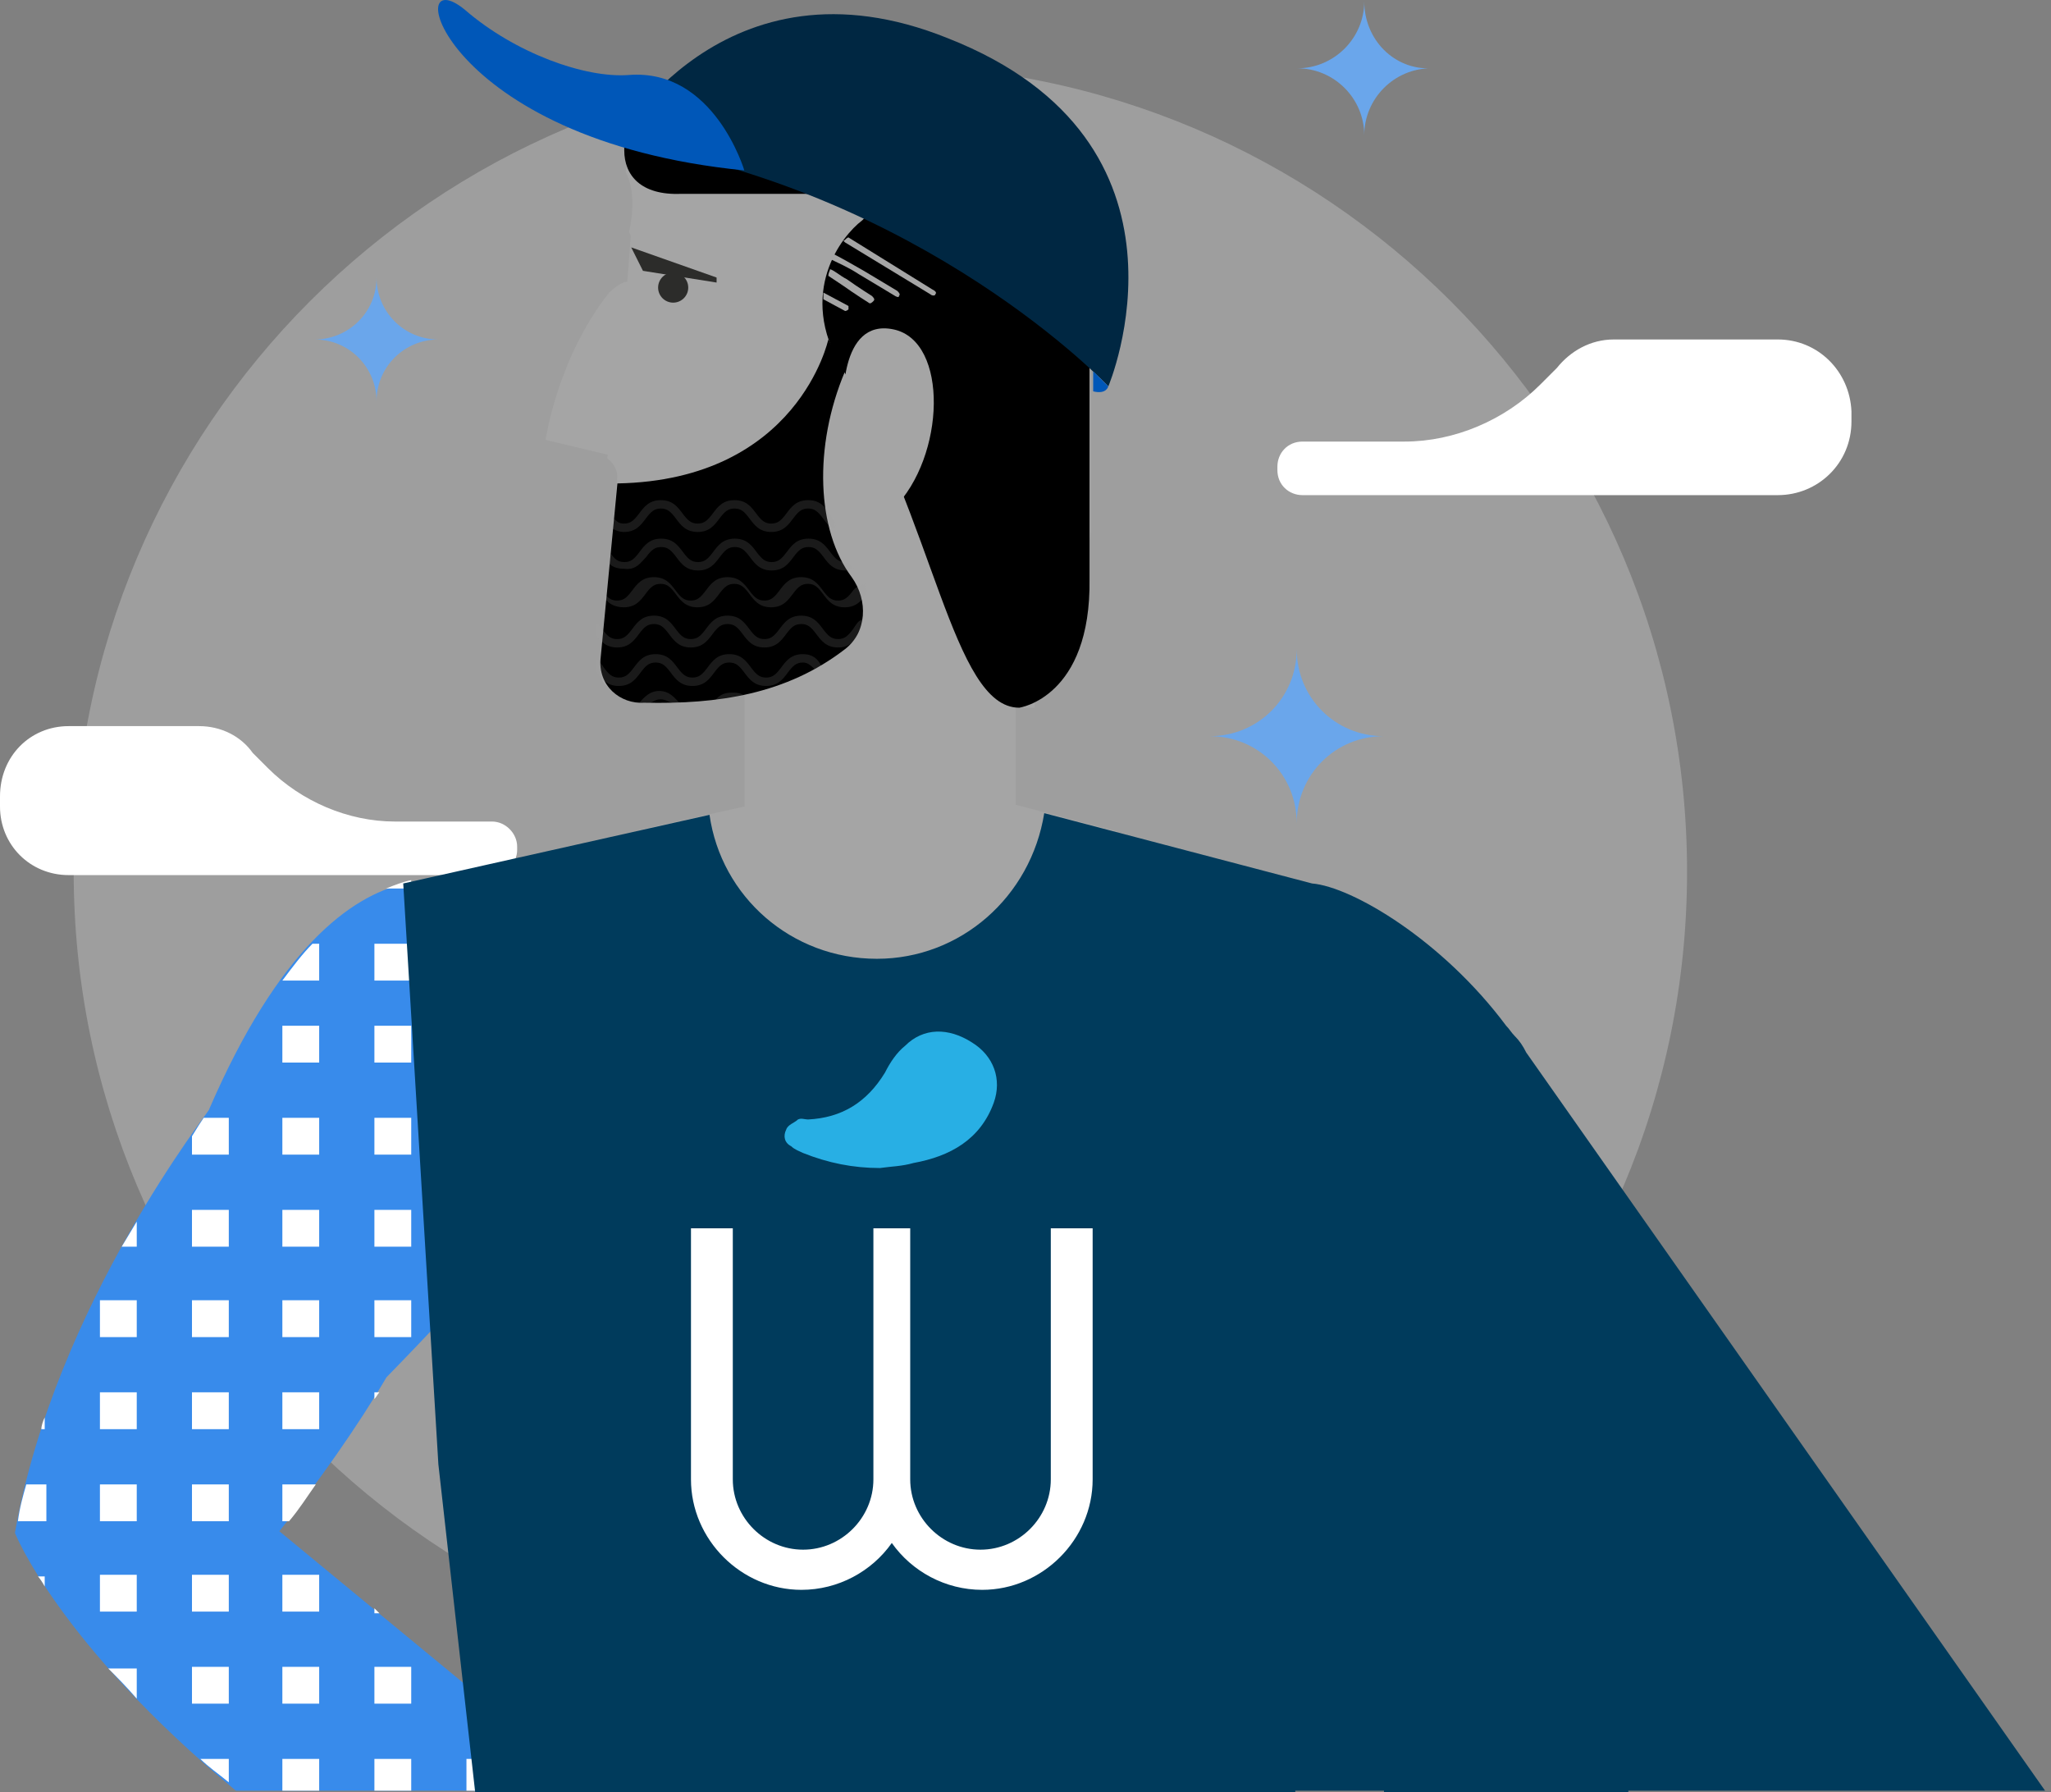 <svg width="206" height="180" viewBox="0 0 206 180" version="1.1" xmlns="http://www.w3.org/2000/svg" xmlns:xlink="http://www.w3.org/1999/xlink">
    <rect x="0" y="0" width="206" height="180" fill="#808080" stroke="none"/>
    <title>new worker</title>
    <desc>Created using Figma</desc>
    <g id="Canvas" transform="translate(17588 558)">
        <g id="new worker">
            <g id="Layer 3">
                <g id="XMLID 522">
                    <g id="XMLID 575">
                        <g id="XMLID 576">
                            <g id="XMLID 577">
                                <g id="XMLID 584" opacity="0.35">
                                    <use xlink:href="#path0_fill" transform="translate(-17580.6 -551.478)" fill="#D6D6D6"/>
                                </g>
                                <g id="XMLID 582">
                                    <use xlink:href="#path1_fill" transform="translate(-17466.5 -492.811)" fill="#6AA6EB"/>
                                </g>
                                <g id="XMLID 581">
                                    <use xlink:href="#path2_fill" transform="translate(-17457.7 -557.865)" fill="#6AA6EB"/>
                                </g>
                                <g id="XMLID 580">
                                    <use xlink:href="#path3_fill" transform="translate(-17556.4 -530.129)" fill="#6AA6EB"/>
                                </g>
                                <g id="XMLID 579">
                                    <use xlink:href="#path4_fill" transform="translate(-17459.7 -523.909)" fill="#FFFFFF"/>
                                </g>
                                <g id="XMLID 578">
                                    <use xlink:href="#path5_fill" transform="translate(-17588 -485.079)" fill="#FFFFFF"/>
                                </g>
                            </g>
                        </g>
                    </g>
                </g>
            </g>
            <g id="Layer 2">
                <g id="XMLID 385">
                    <use xlink:href="#path6_fill" transform="translate(-17523.8 -489.113)" fill="#A5A5A5"/>
                </g>
                <g id="XMLID 523">
                    <g id="XMLID 574">
                        <use xlink:href="#path7_fill" transform="translate(-17527.7 -547.107)" fill="#A5A5A5"/>
                    </g>
                    <g id="XMLID 573">
                        <use xlink:href="#path8_fill" transform="translate(-17513 -499.871)" fill="#A5A5A5"/>
                    </g>
                    <g id="XMLID 539">
                        <g id="Vector">
                            <use xlink:href="#path9_fill" transform="translate(-17525.3 -547.275)"/>
                        </g>
                    </g>
                    <g id="XMLID 538">
                        <use xlink:href="#path10_fill" transform="translate(-17526.1 -556.576)" fill="#002742"/>
                    </g>
                    <g id="XMLID 537">
                        <use xlink:href="#path11_fill" transform="translate(-17544 -558)" fill="#0057B8"/>
                    </g>
                    <g id="XMLID 536">
                        <use xlink:href="#path12_fill" transform="translate(-17503.3 -525.025)" fill="#A5A5A5"/>
                    </g>
                    <g id="XMLID 528">
                        <g id="Vector">
                            <use xlink:href="#path13_fill" transform="translate(-17527.7 -523.909)"/>
                        </g>
                    </g>
                    <g id="XMLID 527">
                        <use xlink:href="#path14_fill" transform="translate(-17478.2 -520.716)" fill="#0057B8"/>
                    </g>
                    <g id="XMLID 526">
                        <use xlink:href="#path15_fill" transform="translate(-17521.9 -530.633)" fill="#2C2C2A"/>
                    </g>
                    <g id="XMLID 525">
                        <use xlink:href="#path16_fill" transform="translate(-17533.2 -529.706)" fill="#A5A5A5"/>
                    </g>
                    <g id="XMLID 524">
                        <use xlink:href="#path17_fill" transform="translate(-17524.6 -533.155)" fill="#2C2C2A"/>
                    </g>
                </g>
                <g id="Layer 9">
                    <g id="XMLID 66">
                        <g id="XMLID 70">
                            <use xlink:href="#path18_fill" transform="translate(-17504.8 -530.97)" fill="#A5A5A5"/>
                        </g>
                        <g id="XMLID 69">
                            <use xlink:href="#path19_fill" transform="translate(-17504.6 -532.483)" fill="#A5A5A5"/>
                        </g>
                        <g id="XMLID 68">
                            <use xlink:href="#path20_fill" transform="translate(-17503.3 -534.164)" fill="#A5A5A5"/>
                        </g>
                        <g id="XMLID 67">
                            <use xlink:href="#path21_fill" transform="translate(-17505.3 -528.616)" fill="#A5A5A5"/>
                        </g>
                    </g>
                </g>
                <g id="Layer 8">
                    <g id="XMLID 58" opacity="0.4">
                        <g id="XMLID 65" opacity="0.4">
                            <use xlink:href="#path22_fill" transform="translate(-17526.5 -507.772)" fill="#A5A5A5"/>
                        </g>
                        <g id="XMLID 64" opacity="0.4">
                            <use xlink:href="#path23_fill" transform="translate(-17523.8 -488.609)" fill="#A5A5A5"/>
                        </g>
                        <g id="XMLID 63" opacity="0.4">
                            <use xlink:href="#path24_fill" transform="translate(-17526.8 -503.906)" fill="#A5A5A5"/>
                        </g>
                        <g id="XMLID 62" opacity="0.4">
                            <use xlink:href="#path25_fill" transform="translate(-17528.2 -496.173)" fill="#A5A5A5"/>
                        </g>
                        <g id="XMLID 61" opacity="0.4">
                            <use xlink:href="#path26_fill" transform="translate(-17528.2 -492.307)" fill="#A5A5A5"/>
                        </g>
                        <g id="XMLID 60" opacity="0.4">
                            <use xlink:href="#path27_fill" transform="translate(-17527.7 -500.039)" fill="#A5A5A5"/>
                        </g>
                        <g id="XMLID 59" opacity="0.4">
                            <use xlink:href="#path28_fill" transform="translate(-17516.2 -488.441)" fill="#A5A5A5"/>
                        </g>
                    </g>
                </g>
            </g>
            <g id="Layer 4">
                <g id="XMLID 99">
                    <g id="XMLID 105">
                        <use xlink:href="#path29_fill" transform="translate(-17586.5 -469.606)" fill="#388BEB"/>
                    </g>
                    <g id="XMLID 102">
                        <use xlink:href="#path30_fill" transform="translate(-17586.2 -469.614)" fill="#FFFFFF"/>
                    </g>
                </g>
                <g id="XMLID 101">
                    <use xlink:href="#path31_fill" transform="translate(-17547.5 -476.338)" fill="#003B5C"/>
                </g>
            </g>
            <g id="Layer 6">
                <g id="XMLID 392">
                    <g id="XMLID 7487">
                        <g id="XMLID 73">
                            <use xlink:href="#path32_fill" transform="translate(-17518.6 -434.649)" fill="#FFFFFF"/>
                        </g>
                        <g id="XMLID 72">
                            <use xlink:href="#path33_fill" transform="translate(-17509.2 -454.404)" fill="#28AFE4"/>
                        </g>
                    </g>
                </g>
            </g>
        </g>
    </g>
    <defs>
        <path id="path0_fill" d="M 81.023 162.047C 125.771 162.047 162.047 125.771 162.047 81.023C 162.047 36.275 125.771 2.56498e-06 81.023 2.56498e-06C 36.275 2.56498e-06 0 36.275 0 81.023C 0 125.771 36.275 162.047 81.023 162.047Z"/>
        <path id="path1_fill" d="M 8.741 5.12996e-06C 8.741 4.875 4.875 8.741 -2.56498e-06 8.741C 4.875 8.741 8.741 12.607 8.741 17.482C 8.741 12.607 12.607 8.741 17.482 8.741C 12.607 8.741 8.741 4.875 8.741 5.12996e-06Z"/>
        <path id="path2_fill" d="M 6.724 -2.56498e-06C 6.724 3.698 3.698 6.724 5.12996e-06 6.724C 3.698 6.724 6.724 9.75 6.724 13.448C 6.724 9.75 9.75 6.724 13.448 6.724C 9.75 6.892 6.724 3.866 6.724 -2.56498e-06Z"/>
        <path id="path3_fill" d="M 6.22 -2.56498e-06C 6.22 3.53 3.362 6.22 -2.56498e-06 6.22C 3.53 6.22 6.22 9.077 6.22 12.439C 6.22 8.909 9.077 6.22 12.439 6.22C 8.909 6.22 6.22 3.362 6.22 -2.56498e-06Z"/>
        <path id="path4_fill" d="M 50.261 -1.28249e-06L 33.788 -1.28249e-06C 31.434 -1.28249e-06 29.417 1.177 28.073 2.858L 26.392 4.539C 22.861 8.069 17.818 10.254 12.775 10.254L 2.521 10.254C 1.009 10.254 -2.56498e-06 11.431 -2.56498e-06 12.775L -2.56498e-06 13.112C -2.56498e-06 14.625 1.177 15.633 2.521 15.633L 50.261 15.633C 54.296 15.633 57.658 12.439 57.658 8.237L 57.658 7.228C 57.49 3.194 54.296 -1.28249e-06 50.261 -1.28249e-06Z"/>
        <path id="path5_fill" d="M 6.892 2.56498e-06L 20.004 2.56498e-06C 22.189 2.56498e-06 24.206 1.009 25.383 2.69L 26.896 4.202C 30.258 7.564 34.965 9.582 39.671 9.582L 49.421 9.582C 50.766 9.582 51.942 10.758 51.942 12.103L 51.942 12.439C 51.942 13.784 50.766 14.961 49.421 14.961L 6.892 14.961C 3.026 14.961 -1.28249e-06 11.935 -1.28249e-06 8.069L -1.28249e-06 7.06C -1.28249e-06 3.026 3.026 2.56498e-06 6.892 2.56498e-06Z"/>
        <path id="path6_fill" d="M 37.822 11.935L 37.822 0L 10.59 0L 10.59 12.103L 0 14.457L 4.539 29.249L 32.779 31.939L 48.076 14.625L 37.822 11.935Z"/>
        <path id="path7_fill" d="M 0.688 35.133C 1.697 27.736 2.538 20.34 3.042 12.944C 3.042 12.775 3.042 12.607 2.874 12.439C 3.378 10.254 3.378 7.901 2.538 6.388C 2.874 4.539 3.21 3.026 3.378 1.849C 3.546 0.672 4.555 0 5.563 0L 34.812 0C 42.713 0 49.269 6.556 49.269 14.457L 49.269 42.361C 48.597 50.261 43.217 56.985 35.653 59.339L 2.201 58.666C 1.025 58.666 -0.152 57.658 0.016 56.313L 1.697 36.982C 1.697 36.309 1.361 35.637 0.688 35.133Z"/>
        <path id="path8_fill" d="M 28.913 -2.56498e-06L 2.56498e-06 -2.56498e-06L 2.56498e-06 12.944L 28.913 12.944L 28.913 -2.56498e-06Z"/>
        <path id="path9_fill" d="M 5.715 8.741L 23.366 8.741C 25.047 8.573 24.542 10.926 23.87 11.431C 21.853 12.944 17.314 18.659 21.853 26.223C 31.098 41.352 32.947 60.347 39.671 60.347C 39.671 60.347 46.9 59.339 46.731 47.404L 46.731 8.237C 46.731 3.698 43.033 2.56498e-06 38.495 2.56498e-06L 3.194 2.56498e-06C 1.345 2.56498e-06 -2.56498e-06 1.513 -2.56498e-06 3.194L -2.56498e-06 4.371C -2.56498e-06 6.892 1.681 8.909 5.715 8.741Z"/>
        <path id="path10_fill" d="M 49.421 37.373C 49.421 37.373 30.93 17.706 -2.56498e-06 12.831C -2.56498e-06 12.831 10.758 -6.668 33.283 2.409C 59.843 12.831 49.421 37.373 49.421 37.373Z"/>
        <path id="path11_fill" d="M 30.758 17.113C 30.758 17.113 27.732 6.859 19.159 7.531C 14.788 7.867 7.728 5.346 2.685 0.975C -3.871 -4.404 0.164 14.087 30.758 17.113Z"/>
        <path id="path12_fill" d="M 0.012 7.84C 0.012 7.84 -0.492 -1.07 5.055 0.107C 10.602 1.284 10.266 12.883 5.055 18.094C -0.156 23.305 0.012 7.84 0.012 7.84Z"/>
        <path id="path13_fill" d="M 22.894 -1.28249e-06C 22.894 -1.28249e-06 19.868 14.12 1.713 14.457L 0.032 31.939C -0.304 34.796 2.049 36.645 4.403 36.477C 11.799 36.645 18.691 35.637 24.575 31.098C 26.76 29.417 26.928 26.223 25.247 23.87C 21.717 19.163 21.381 10.758 24.575 3.194L 22.894 -1.28249e-06Z"/>
        <path id="path14_fill" d="M 1.513 1.513C 1.513 1.513 1.345 2.353 -2.56498e-06 2.017L -2.56498e-06 1.28249e-06L 1.513 1.513Z"/>
        <path id="path15_fill" d="M 1.513 3.026C 2.348 3.026 3.026 2.348 3.026 1.513C 3.026 0.677 2.348 0 1.513 0C 0.677 0 -2.56498e-06 0.677 -2.56498e-06 1.513C -2.56498e-06 2.348 0.677 3.026 1.513 3.026Z"/>
        <path id="path16_fill" d="M 8.741 2.098L 7.06 17.563L 2.56498e-06 15.882C 2.56498e-06 15.882 1.177 7.645 6.388 1.089C 6.388 1.089 9.414 -1.937 8.741 2.098Z"/>
        <path id="path17_fill" d="M 8.573 3.026L 0 -1.28249e-06L 1.177 2.353L 8.573 3.53L 8.573 3.026Z"/>
        <path id="path18_fill" d="M 4.034 3.362C 4.202 3.53 4.371 3.362 4.539 3.194C 4.707 3.026 4.539 2.858 4.371 2.69C 4.371 2.69 3.026 1.849 1.849 1.009C 1.177 0.672 0.672 0.168 0.168 -2.56498e-06C 0.168 0.168 5.12996e-06 0.336 5.12996e-06 0.672C 0.504 1.009 1.009 1.345 1.513 1.681C 2.69 2.521 4.034 3.362 4.034 3.362Z"/>
        <path id="path19_fill" d="M 6.892 4.202C 7.06 4.034 6.892 3.866 6.724 3.698C 6.724 3.698 5.043 2.69 3.362 1.681C 2.185 1.009 1.009 0.336 0.336 1.28249e-06C 0.168 0.168 0.168 0.336 2.56498e-06 0.504C 0.672 0.84 1.849 1.345 2.858 2.017C 4.539 3.026 6.22 4.034 6.22 4.034C 6.724 4.371 6.892 4.371 6.892 4.202Z"/>
        <path id="path20_fill" d="M 0.504 1.28249e-06C 0.168 0.168 0.168 0.336 -5.12996e-06 0.336L 0.168 0.504L 8.741 5.715C 8.909 5.883 9.245 5.883 9.245 5.715C 9.414 5.547 9.245 5.379 8.909 5.211L 0.504 1.28249e-06Z"/>
        <path id="path21_fill" d="M 2.521 1.681C 2.521 1.513 2.521 1.345 2.521 1.345L 0 0C 0 0.168 0 0.504 0 0.672L 2.185 1.849C 2.185 1.849 2.353 1.849 2.521 1.681Z"/>
        <path id="path22_fill" d="M 2.56498e-06 2.858C 0.336 3.026 0.672 3.194 1.177 3.194C 2.353 3.194 2.858 2.521 3.362 1.849C 3.866 1.177 4.202 0.84 4.875 0.84C 5.547 0.84 5.883 1.177 6.388 1.849C 6.892 2.521 7.396 3.194 8.573 3.194C 9.75 3.194 10.254 2.521 10.758 1.849C 11.263 1.177 11.599 0.84 12.271 0.84C 12.944 0.84 13.28 1.177 13.784 1.849C 14.288 2.521 14.793 3.194 15.969 3.194C 17.146 3.194 17.65 2.521 18.155 1.849C 18.659 1.177 18.995 0.84 19.668 0.84C 20.34 0.84 20.676 1.177 21.18 1.849C 21.517 2.353 21.853 2.69 22.525 3.026C 22.357 2.69 22.357 2.185 22.189 1.849C 22.021 1.681 22.021 1.513 21.853 1.345C 21.349 0.672 20.844 2.56498e-06 19.668 2.56498e-06C 18.491 2.56498e-06 17.986 0.672 17.482 1.345C 16.978 2.017 16.642 2.353 15.969 2.353C 15.297 2.353 14.961 2.017 14.457 1.345C 13.952 0.672 13.448 2.56498e-06 12.271 2.56498e-06C 11.095 2.56498e-06 10.59 0.672 10.086 1.345C 9.582 2.017 9.245 2.353 8.573 2.353C 7.901 2.353 7.564 2.017 7.06 1.345C 6.556 0.672 6.052 2.56498e-06 4.875 2.56498e-06C 3.698 2.56498e-06 3.194 0.672 2.69 1.345C 2.185 2.017 1.849 2.353 1.177 2.353C 0.672 2.353 0.504 2.185 0.168 1.849L 2.56498e-06 2.858Z"/>
        <path id="path23_fill" d="M 4.034 1.177C 3.53 0.672 3.026 5.12996e-06 2.017 5.12996e-06C 1.009 5.12996e-06 0.504 0.672 0 1.177C 0.168 1.177 0.336 1.177 0.504 1.177C 0.672 1.177 0.84 1.177 1.177 1.177C 1.513 1.009 1.681 0.84 2.185 0.84C 2.521 0.84 2.858 1.009 3.194 1.177C 3.362 1.345 3.698 1.177 4.034 1.177Z"/>
        <path id="path24_fill" d="M 3.698 1.849C 4.202 1.177 4.539 0.84 5.211 0.84C 5.883 0.84 6.22 1.177 6.724 1.849C 7.228 2.521 7.733 3.194 8.909 3.194C 10.086 3.194 10.59 2.521 11.095 1.849C 11.599 1.177 11.935 0.84 12.607 0.84C 13.28 0.84 13.616 1.177 14.12 1.849C 14.625 2.521 15.129 3.194 16.306 3.194C 17.482 3.194 17.986 2.521 18.491 1.849C 18.995 1.177 19.331 0.84 20.004 0.84C 20.676 0.84 21.012 1.177 21.517 1.849C 22.021 2.521 22.525 3.194 23.702 3.194C 24.038 3.194 24.206 3.194 24.542 3.026C 24.374 2.858 24.206 2.521 24.038 2.353C 23.87 2.353 23.87 2.353 23.702 2.353C 23.029 2.353 22.693 2.017 22.189 1.345C 21.685 0.672 21.18 -5.12996e-06 20.004 -5.12996e-06C 18.827 -5.12996e-06 18.323 0.672 17.818 1.345C 17.314 2.017 16.978 2.353 16.306 2.353C 15.633 2.353 15.297 2.017 14.793 1.345C 14.288 0.672 13.784 -5.12996e-06 12.607 -5.12996e-06C 11.431 -5.12996e-06 10.926 0.672 10.422 1.345C 9.918 2.017 9.582 2.353 8.909 2.353C 8.237 2.353 7.901 2.017 7.396 1.345C 6.892 0.672 6.388 -5.12996e-06 5.211 -5.12996e-06C 4.034 -5.12996e-06 3.53 0.672 3.026 1.345C 2.521 2.017 2.185 2.353 1.513 2.353C 0.84 2.353 0.504 2.017 0.168 1.513L -5.12996e-06 2.521C 0.336 2.858 0.84 3.026 1.513 3.026C 2.69 3.194 3.194 2.353 3.698 1.849Z"/>
        <path id="path25_fill" d="M 25.887 1.345C 25.383 2.017 25.047 2.353 24.374 2.353C 23.702 2.353 23.366 2.017 22.861 1.345C 22.357 0.672 21.853 5.12996e-06 20.676 5.12996e-06C 19.499 5.12996e-06 18.995 0.672 18.491 1.345C 17.986 2.017 17.65 2.353 16.978 2.353C 16.306 2.353 15.969 2.017 15.465 1.345C 14.961 0.672 14.457 5.12996e-06 13.28 5.12996e-06C 12.103 5.12996e-06 11.599 0.672 11.095 1.345C 10.59 2.017 10.254 2.353 9.582 2.353C 8.909 2.353 8.573 2.017 8.069 1.345C 7.564 0.672 7.06 5.12996e-06 5.883 5.12996e-06C 4.707 5.12996e-06 4.202 0.672 3.698 1.345C 3.194 2.017 2.858 2.353 2.185 2.353C 1.513 2.353 1.177 2.017 0.672 1.345C 0.504 1.177 0.336 1.009 0.168 0.672L 2.56498e-06 1.849C 0.504 2.521 1.009 3.194 2.185 3.194C 3.362 3.194 3.866 2.521 4.371 1.849C 4.875 1.177 5.211 0.84 5.883 0.84C 6.556 0.84 6.892 1.177 7.396 1.849C 7.901 2.521 8.405 3.194 9.582 3.194C 10.758 3.194 11.263 2.521 11.767 1.849C 12.271 1.177 12.607 0.84 13.28 0.84C 13.952 0.84 14.288 1.177 14.793 1.849C 15.297 2.521 15.801 3.194 16.978 3.194C 18.155 3.194 18.659 2.521 19.163 1.849C 19.668 1.177 20.004 0.84 20.676 0.84C 21.349 0.84 21.685 1.177 22.189 1.849C 22.693 2.521 23.198 3.194 24.374 3.194C 25.215 3.194 25.719 2.858 26.055 2.353C 26.392 1.681 26.728 1.177 26.896 0.336C 26.392 0.504 26.223 0.84 25.887 1.345Z"/>
        <path id="path26_fill" d="M 20.844 -2.56498e-06C 19.668 -2.56498e-06 19.163 0.672 18.659 1.345C 18.155 2.017 17.818 2.353 17.146 2.353C 16.474 2.353 16.137 2.017 15.633 1.345C 15.129 0.672 14.625 -2.56498e-06 13.448 -2.56498e-06C 12.271 -2.56498e-06 11.767 0.672 11.263 1.345C 10.758 2.017 10.422 2.353 9.75 2.353C 9.077 2.353 8.741 2.017 8.237 1.345C 7.733 0.672 7.228 -2.56498e-06 6.052 -2.56498e-06C 4.875 -2.56498e-06 4.371 0.672 3.866 1.345C 3.362 2.017 3.026 2.353 2.353 2.353C 1.681 2.353 1.345 2.017 0.84 1.345C 0.672 1.009 0.336 0.672 2.56498e-06 0.504C 2.56498e-06 0.84 2.56498e-06 1.177 2.56498e-06 1.513C 2.56498e-06 1.681 0.168 1.681 0.168 1.849C 0.672 2.521 1.177 3.194 2.353 3.194C 3.53 3.194 4.034 2.521 4.539 1.849C 5.043 1.177 5.379 0.84 6.052 0.84C 6.724 0.84 7.06 1.177 7.564 1.849C 8.069 2.521 8.573 3.194 9.75 3.194C 10.926 3.194 11.431 2.521 11.935 1.849C 12.439 1.177 12.775 0.84 13.448 0.84C 14.12 0.84 14.457 1.177 14.961 1.849C 15.465 2.521 15.969 3.194 17.146 3.194C 18.323 3.194 18.827 2.521 19.331 1.849C 19.836 1.177 20.172 0.84 20.844 0.84C 21.349 0.84 21.685 1.177 22.021 1.513C 22.189 1.345 22.525 1.345 22.693 1.177C 22.357 0.504 21.853 -2.56498e-06 20.844 -2.56498e-06Z"/>
        <path id="path27_fill" d="M 25.383 1.345C 24.879 2.017 24.542 2.353 23.87 2.353C 23.198 2.353 22.861 2.017 22.357 1.345C 21.853 0.672 21.349 0 20.172 0C 18.995 0 18.491 0.672 17.986 1.345C 17.482 2.017 17.146 2.353 16.474 2.353C 15.801 2.353 15.465 2.017 14.961 1.345C 14.457 0.672 13.952 0 12.775 0C 11.599 0 11.095 0.672 10.59 1.345C 10.086 2.017 9.75 2.353 9.077 2.353C 8.405 2.353 8.069 2.017 7.564 1.345C 7.06 0.672 6.556 0 5.379 0C 4.202 0 3.698 0.672 3.194 1.345C 2.69 2.017 2.353 2.353 1.681 2.353C 1.009 2.353 0.672 2.017 0.168 1.345L -5.12996e-06 1.177L 0.504 2.185C 0.84 2.69 1.513 3.026 2.353 3.026C 3.53 3.026 4.034 2.353 4.539 1.681C 5.043 1.009 5.379 0.672 6.052 0.672C 6.724 0.672 7.06 1.009 7.564 1.681C 8.069 2.353 8.573 3.026 9.75 3.026C 10.926 3.026 11.431 2.353 11.935 1.681C 12.439 1.009 12.775 0.672 13.448 0.672C 14.12 0.672 14.457 1.009 14.961 1.681C 15.465 2.353 15.969 3.026 17.146 3.026C 18.323 3.026 18.827 2.353 19.331 1.681C 19.836 1.009 20.172 0.672 20.844 0.672C 21.517 0.672 21.853 1.009 22.357 1.681C 22.861 2.353 23.366 3.026 24.542 3.026C 25.719 3.026 26.223 2.353 26.728 1.681C 26.728 1.681 26.728 1.513 26.896 1.513C 26.728 1.177 26.728 1.009 26.56 0.672C 25.551 1.009 25.551 1.177 25.383 1.345Z"/>
        <path id="path28_fill" d="M 1.681 2.56498e-06C 0.84 2.56498e-06 0.336 0.336 0 0.84C 1.009 0.672 2.017 0.504 3.026 0.336C 2.521 -2.58001e-06 2.185 2.56498e-06 1.681 2.56498e-06Z"/>
        <path id="path29_fill" d="M 1.28249e-06 65.551C 1.28249e-06 65.551 4.371 76.645 22.189 91.438L 58.162 91.438L 26.56 65.383C 30.426 60.508 34.46 54.792 37.318 49.918C 45.05 42.017 58.498 27.561 60.011 21.005C 60.011 21.005 63.037 8.397 48.412 1.841C 48.412 1.841 33.452 -9.253 19.499 23.022C 19.836 22.854 4.034 42.521 1.28249e-06 65.551Z"/>
        <path id="path30_fill" d="M 18.323 88.252L 21.18 88.252L 21.18 90.605C 20.172 89.765 19.163 89.092 18.323 88.252ZM 17.482 25.719L 17.482 27.568L 21.18 27.568L 21.18 23.87L 18.659 23.87C 18.323 24.374 17.986 24.879 17.482 25.719ZM 54.128 18.323L 57.826 18.323L 57.826 14.625L 54.128 14.625L 54.128 18.323ZM 17.482 45.891L 21.18 45.891L 21.18 42.193L 17.482 42.193L 17.482 45.891ZM 17.482 82.704L 21.18 82.704L 21.18 79.006L 17.482 79.006L 17.482 82.704ZM 17.482 36.814L 21.18 36.814L 21.18 33.115L 17.482 33.115L 17.482 36.814ZM 45.05 0.168L 45.05 0.84L 47.068 0.84C 46.563 0.672 45.891 0.336 45.05 0.168ZM 45.05 36.814L 48.749 36.814L 48.749 33.115L 45.05 33.115L 45.05 36.814ZM 45.05 10.086L 48.749 10.086L 48.749 6.388L 45.05 6.388L 45.05 10.086ZM 45.05 18.323L 48.749 18.323L 48.749 14.625L 45.05 14.625L 45.05 18.323ZM 45.05 27.568L 48.749 27.568L 48.749 23.87L 45.05 23.87L 45.05 27.568ZM 17.482 73.459L 21.18 73.459L 21.18 69.761L 17.482 69.761L 17.482 73.459ZM 8.237 55.136L 11.935 55.136L 11.935 51.438L 8.237 51.438L 8.237 55.136ZM 2.69 55.136L 2.69 53.96C 2.521 54.296 2.353 54.8 2.353 55.136L 2.69 55.136ZM -6.41245e-07 64.382L 2.858 64.382L 2.858 60.684L 0.84 60.684C 0.504 61.86 0.168 63.037 -6.41245e-07 64.382ZM 8.237 45.891L 11.935 45.891L 11.935 42.193L 8.237 42.193L 8.237 45.891ZM 8.237 64.382L 11.935 64.382L 11.935 60.684L 8.237 60.684L 8.237 64.382ZM 8.237 73.459L 11.935 73.459L 11.935 69.761L 8.237 69.761L 8.237 73.459ZM 26.56 73.459L 30.258 73.459L 30.258 69.761L 26.56 69.761L 26.56 73.459ZM 2.69 70.938L 2.69 69.929L 2.017 69.929C 2.185 70.097 2.521 70.601 2.69 70.938ZM 17.482 64.382L 21.18 64.382L 21.18 60.684L 17.482 60.684L 17.482 64.382ZM 17.482 55.136L 21.18 55.136L 21.18 51.438L 17.482 51.438L 17.482 55.136ZM 11.935 82.2L 11.935 79.174L 9.077 79.174C 9.918 80.015 10.926 81.023 11.935 82.2ZM 11.935 36.814L 11.935 34.292C 11.431 35.133 10.926 35.973 10.422 36.814L 11.935 36.814ZM 35.805 51.438L 35.805 52.111C 35.973 51.942 36.141 51.606 36.309 51.438L 35.805 51.438ZM 26.56 91.446L 30.258 91.446L 30.258 88.252L 26.56 88.252L 26.56 91.446ZM 39.503 0.84L 39.503 -2.56498e-06C 38.663 0.168 37.822 0.504 36.982 0.84L 39.503 0.84ZM 26.56 10.086L 30.258 10.086L 30.258 6.388L 29.585 6.388C 28.577 7.396 27.568 8.741 26.56 10.086ZM 45.05 80.687L 45.05 82.704L 47.572 82.704L 45.05 80.687ZM 35.805 82.704L 39.503 82.704L 39.503 79.006L 35.805 79.006L 35.805 82.704ZM 35.805 73.123L 35.805 73.627L 36.309 73.627L 35.805 73.123ZM 54.128 27.568L 56.481 27.568C 56.985 26.896 57.49 26.223 57.826 25.551L 57.826 23.87L 54.128 23.87L 54.128 27.568ZM 55.472 6.388L 54.296 6.388L 54.296 10.086L 57.994 10.086L 57.994 9.582C 57.322 8.573 56.481 7.396 55.472 6.388ZM 45.05 91.446L 48.749 91.446L 48.749 88.252L 45.05 88.252L 45.05 91.446ZM 26.56 82.704L 30.258 82.704L 30.258 79.006L 26.56 79.006L 26.56 82.704ZM 54.128 91.446L 57.826 91.446L 57.826 91.278L 54.128 88.252L 54.128 91.446ZM 35.805 91.446L 39.503 91.446L 39.503 88.252L 35.805 88.252L 35.805 91.446ZM 35.805 27.568L 39.503 27.568L 39.503 23.87L 35.805 23.87L 35.805 27.568ZM 35.805 36.814L 39.503 36.814L 39.503 33.115L 35.805 33.115L 35.805 36.814ZM 35.805 10.086L 39.503 10.086L 39.503 6.388L 35.805 6.388L 35.805 10.086ZM 29.922 60.684L 26.56 60.684L 26.56 64.382L 27.232 64.382C 28.241 63.205 29.081 61.86 29.922 60.684ZM 26.56 55.136L 30.258 55.136L 30.258 51.438L 26.56 51.438L 26.56 55.136ZM 35.805 18.323L 39.503 18.323L 39.503 14.625L 35.805 14.625L 35.805 18.323ZM 26.56 36.814L 30.258 36.814L 30.258 33.115L 26.56 33.115L 26.56 36.814ZM 26.56 45.891L 30.258 45.891L 30.258 42.193L 26.56 42.193L 26.56 45.891ZM 26.56 27.568L 30.258 27.568L 30.258 23.87L 26.56 23.87L 26.56 27.568ZM 26.56 18.323L 30.258 18.323L 30.258 14.625L 26.56 14.625L 26.56 18.323ZM 35.805 45.891L 39.503 45.891L 39.503 42.193L 35.805 42.193L 35.805 45.891Z"/>
        <path id="path31_fill" d="M 7.228 98.338L 89.597 98.338L 89.597 98.169L 98.506 98.169L 98.506 98.338L 123.048 98.338L 123.048 98.169L 164.905 98.169L 112.794 24.038C 112.458 23.366 112.122 22.861 111.617 22.357C 111.281 22.021 111.113 21.685 110.777 21.349C 104.389 12.775 95.312 7.396 91.278 7.06L 64.382 -2.56498e-06C 63.037 8.405 55.977 14.625 47.572 14.625C 38.999 14.625 31.939 8.405 30.762 0.168L 2.56498e-06 7.06L 3.53 65.39L 7.228 98.338Z"/>
        <path id="path32_fill" d="M 36.141 2.56498e-06L 36.141 25.215C 36.141 29.081 32.947 32.275 29.081 32.275C 25.215 32.275 22.021 29.081 22.021 25.215L 22.021 2.56498e-06L 18.323 2.56498e-06L 18.323 25.215C 18.323 29.081 15.129 32.275 11.263 32.275C 7.396 32.275 4.202 29.081 4.202 25.215L 4.202 2.56498e-06L -2.56498e-06 2.56498e-06L -2.56498e-06 25.215C -2.56498e-06 31.266 5.043 36.309 11.095 36.309C 14.793 36.309 18.155 34.46 20.172 31.602C 22.189 34.46 25.551 36.309 29.249 36.309C 35.301 36.309 40.344 31.266 40.344 25.215L 40.344 2.56498e-06L 36.141 2.56498e-06Z"/>
        <path id="path33_fill" d="M 9.582 13.703C 6.892 13.703 4.371 13.199 1.849 12.19C 1.513 12.022 1.009 11.854 0.672 11.518C -2.55496e-06 11.182 -0.168 10.509 0.168 9.837C 0.336 9.333 1.009 9.165 1.345 8.828C 1.681 8.66 2.017 8.828 2.353 8.828C 5.715 8.66 8.237 7.147 10.086 4.122C 10.59 3.113 11.263 2.104 12.103 1.432C 13.952 -0.417 16.474 -0.417 18.827 1.096C 21.012 2.441 21.853 4.794 21.012 7.147C 19.668 10.845 16.642 12.527 12.944 13.199C 11.767 13.535 10.758 13.535 9.582 13.703Z"/>
    </defs>
</svg>
